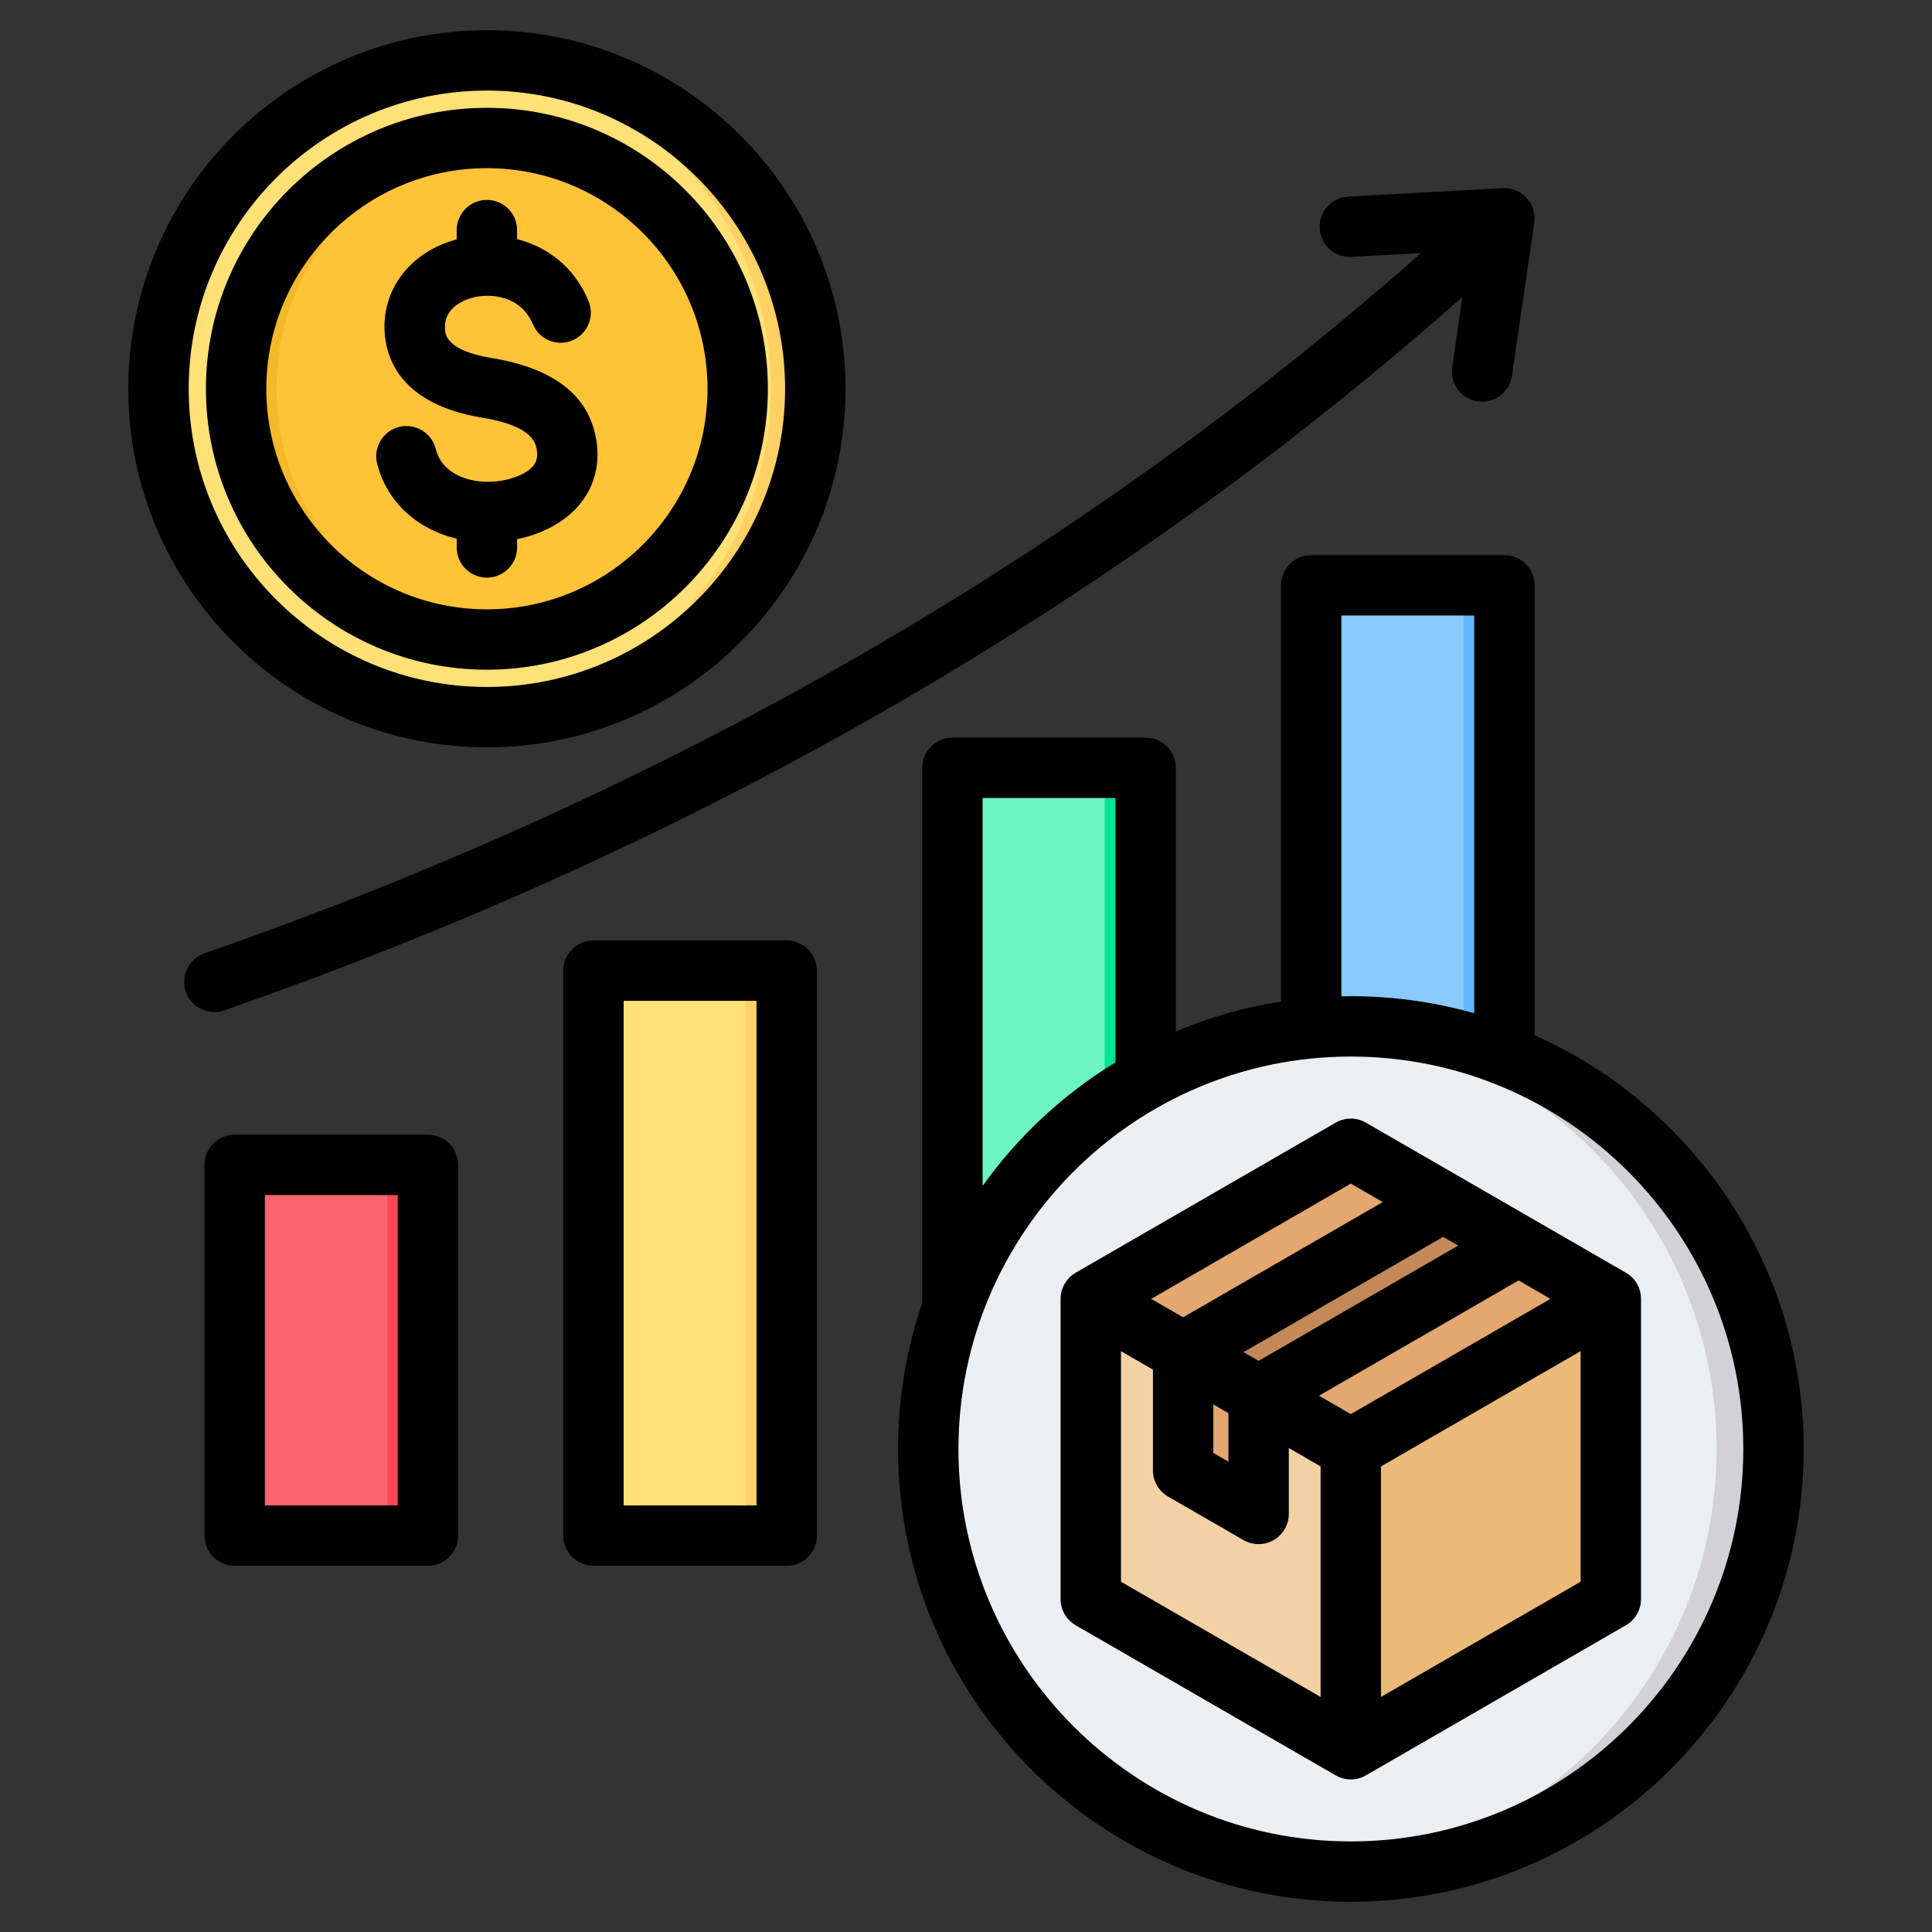 <svg id="Layer_1" enable-background="new 0 0 512 512" height="512" viewBox="0 0 512 512" width="512" xmlns="http://www.w3.org/2000/svg"><rect x="0" y="0" width="512" height="512" fill="#333333" stroke="none"/><g clip-rule="evenodd" fill-rule="evenodd"><g><g><path d="m69.988 308.7h35.642c4.287 0 7.784 3.497 7.784 7.784v82.677c0 4.287-3.497 7.784-7.784 7.784h-35.642c-4.287 0-7.784-3.497-7.784-7.784v-82.677c0-4.287 3.497-7.784 7.784-7.784z" fill="#fe646f"/><path d="m94.801 308.7h10.829c4.287 0 7.784 3.497 7.784 7.784v82.677c0 4.287-3.497 7.784-7.784 7.784h-10.829c4.287 0 7.784-3.497 7.784-7.784v-82.677c0-4.287-3.497-7.784-7.784-7.784z" fill="#fd4755"/><path d="m200.722 257.225c-11.881 0-23.762 0-35.643 0-4.287 0-7.784 3.497-7.784 7.785v134.151c0 4.287 3.497 7.784 7.784 7.784h35.643c4.287 0 7.784-3.497 7.784-7.784 0-47.483 0-86.668 0-134.151 0-4.287-3.497-7.785-7.784-7.785z" fill="#ffe177"/><path d="m200.722 257.225h-10.829c4.287 0 7.784 3.497 7.784 7.785v134.151c0 4.287-3.497 7.784-7.784 7.784h10.829c4.287 0 7.784-3.497 7.784-7.784 0-47.483 0-86.668 0-134.151 0-4.287-3.497-7.785-7.784-7.785z" fill="#ffd064"/><path d="m295.812 203.476h-35.643c-4.287 0-7.784 3.497-7.784 7.784v187.901c0 4.287 3.497 7.784 7.784 7.784h35.643c4.287 0 7.784-3.497 7.784-7.784v-187.901c0-4.287-3.497-7.784-7.784-7.784z" fill="#6cf5c2"/><path d="m295.812 203.476h-10.83c4.287 0 7.784 3.497 7.784 7.784v187.901c0 4.287-3.497 7.784-7.784 7.784h10.83c4.287 0 7.784-3.497 7.784-7.784v-187.901c0-4.287-3.497-7.784-7.784-7.784z" fill="#00e499"/><path d="m355.258 155.124h35.642c4.287 0 7.784 3.497 7.784 7.784v236.253c0 4.287-3.497 7.784-7.784 7.784h-35.643c-4.287 0-7.784-3.497-7.784-7.784v-236.253c.001-4.287 3.497-7.784 7.785-7.784z" fill="#8ac9fe"/><path d="m380.071 155.124h10.829c4.287 0 7.784 3.497 7.784 7.784v236.253c0 4.287-3.497 7.784-7.784 7.784h-10.829c4.287 0 7.784-3.497 7.784-7.784v-236.253c0-4.287-3.497-7.784-7.784-7.784z" fill="#60b7ff"/></g><g><ellipse cx="358" cy="384" fill="#eceff1" rx="112" ry="112" transform="matrix(.707 -.707 .707 .707 -166.673 365.615)"/><path d="m358 272c61.856 0 112 50.144 112 112s-50.144 112-112 112c-2.537 0-5.051-.092-7.546-.258 58.336-3.883 104.455-52.423 104.455-111.742s-46.118-107.859-104.454-111.741c2.494-.167 5.009-.259 7.545-.259z" fill="#d1d1d6"/></g><g><path d="m361.011 306.168 62.888 36.308c1.915 1.105 3.011 3.004 3.011 5.215v72.617c0 2.211-1.096 4.109-3.011 5.215l-62.888 36.308c-1.915 1.105-4.107 1.105-6.021 0l-62.888-36.308c-1.915-1.105-3.011-3.004-3.011-5.215v-72.617c0-2.211 1.096-4.109 3.011-5.215l62.888-36.308c1.914-1.106 4.106-1.106 6.021 0z" fill="#f2d1a5"/><path d="m329.021 398.602-12.457-7.192c-1.915-1.106-3.011-3.004-3.011-5.215v-27.857l19.984 11.538v26.118c0 1.106-.548 2.055-1.505 2.608-.957.552-2.053.552-3.011 0z" fill="#e3a76f"/><path d="m361.011 306.168 62.888 36.308c.957.553 1.71 1.304 2.223 2.193l-68.122 39.331-68.122-39.331c.513-.889 1.266-1.64 2.224-2.193l62.888-36.308c1.914-1.106 4.106-1.106 6.021 0z" fill="#e3a76f"/><path d="m313.554 358.338 19.983 11.538 68.91-39.785-19.984-11.538z" fill="#c48958"/><path d="m426.123 344.669c.513.889.788 1.917.788 3.022v72.617c0 2.211-1.096 4.109-3.011 5.215l-62.888 36.308c-.958.553-1.984.829-3.011.829v-78.66z" fill="#ecba78"/></g><g><ellipse cx="129.024" cy="103.026" fill="#ffe177" rx="87.025" ry="87.025" transform="matrix(.707 -.707 .707 .707 -35.06 121.409)"/><path d="m129.024 16.001c48.063 0 87.025 38.963 87.025 87.025 0 48.063-38.962 87.025-87.025 87.025-1.971 0-3.925-.072-5.864-.201 45.328-3.017 81.162-40.733 81.162-86.824 0-46.092-35.834-83.808-81.162-86.824 1.939-.129 3.893-.201 5.864-.201z" fill="#ffd064"/><circle cx="129.024" cy="103.026" fill="#ffc338" r="66.454"/><path d="m129.024 36.572c-36.702 0-66.454 29.753-66.454 66.454 0 36.702 29.752 66.454 66.454 66.454 1.804 0 3.591-.075 5.36-.216-34.196-2.729-61.095-31.341-61.095-66.238s26.899-63.509 61.095-66.239c-1.768-.141-3.555-.215-5.36-.215z" fill="#f5b829"/></g></g><path d="m129.032 24.002c43.539 0 79.029 35.448 79.029 79.024s-35.49 79.029-79.029 79.029c-43.586 0-79.028-35.452-79.028-79.029-.001-43.576 35.442-79.024 79.028-79.024zm0 174.052c52.388 0 95.032-42.626 95.032-95.027 0-52.397-42.644-95.022-95.032-95.022-52.388-.001-95.032 42.624-95.032 95.021 0 52.402 42.644 95.028 95.032 95.028zm0-153.483c-32.242 0-58.459 26.227-58.459 58.455 0 32.233 26.217 58.455 58.459 58.455s58.459-26.222 58.459-58.455c0-32.228-26.217-58.455-58.459-58.455zm0 132.909c41.044 0 74.463-33.4 74.463-74.453 0-41.054-33.419-74.453-74.463-74.453-41.091 0-74.463 33.4-74.463 74.453s33.372 74.453 74.463 74.453zm12.19-53.917c-2.071 2.348-6.683 4.001-11.532 4.118-5.507.127-12.567-2.071-14.215-8.712-1.083-4.288-5.413-6.896-9.696-5.827-4.283 1.068-6.919 5.408-5.836 9.696 2.495 10.087 10.543 17.42 21.087 19.915v2.33c0 4.415 3.577 7.997 8.002 7.997 4.424 0 8.002-3.582 8.002-7.997v-2.189c6.684-1.384 12.52-4.505 16.286-8.863 3.907-4.542 5.601-10.214 4.848-16.413-1.506-12.295-10.826-19.943-27.818-22.725-12.144-2-12.379-6.275-12.426-7.884-.283-5.945 5.931-7.823 7.813-8.256 4.236-.956 12.238-.518 15.485 7.183 1.695 4.076 6.402 5.992 10.449 4.278 4.095-1.708 5.978-6.397 4.283-10.473-3.86-9.254-11.155-14.375-18.922-16.371v-2.396c0-4.415-3.577-7.997-8.002-7.997s-8.002 3.582-8.002 7.997v2.471c-12.05 3.215-19.675 12.864-19.11 24.339.329 7.023 4.142 19.331 25.841 22.899 13.697 2.245 14.262 6.881 14.544 8.863.238 2.148-.421 3.235-1.081 4.017zm224.754 326.144v-61.086l52.905-30.552v61.1zm-68.909-91.638 8.473 4.891v26.711c0 2.857 1.553 5.498 4.001 6.928l20.004 11.541c1.224.711 2.589 1.069 4.001 1.069 1.365 0 2.73-.358 4.001-1.069 2.447-1.431 4.001-4.071 4.001-6.928v-17.481l8.425 4.89v61.086l-52.905-30.538v-61.1zm60.908-44.4 8.472 4.89-52.905 30.538-8.473-4.876zm-36.432 58.53v12.85l4.001 2.302v-12.851zm8.002-13.862 4.001 2.302 52.905-30.552-4.001-2.297zm28.43 16.422 52.905-30.538-8.425-4.891-52.905 30.548zm72.909-37.471-68.909-39.778c-2.448-1.431-5.507-1.431-8.002 0l-68.909 39.778c-2.448 1.431-4.001 4.071-4.001 6.933v79.565c0 2.852 1.553 5.502 4.001 6.924l68.909 39.787c1.271.711 2.636 1.073 4.001 1.073 1.412 0 2.777-.362 4.001-1.073l68.909-39.787c2.495-1.422 4.001-4.072 4.001-6.924v-79.565c0-2.862-1.506-5.502-4.001-6.933zm-72.909 150.709c57.377 0 104.022-46.65 104.022-103.999-.001-57.338-46.646-103.998-104.022-103.998-57.33 0-103.975 46.659-103.975 103.998-.001 57.349 46.645 103.999 103.975 103.999zm-97.574-276.519h35.207v70.062c-13.838 8.449-25.841 19.609-35.207 32.751zm95.079-48.354h35.207v105.401c-10.402-2.947-21.369-4.523-32.713-4.523-.8 0-1.695.014-2.495.033v-100.911zm51.211 111.209v-119.206c0-4.42-3.577-8.002-8.002-8.002h-51.211c-4.425 0-8.002 3.582-8.002 8.002v110.306c-9.743 1.511-19.063 4.198-27.865 7.908v-69.86c0-4.42-3.624-8.002-8.002-8.002h-51.211c-4.424 0-8.002 3.582-8.002 8.002v141.879c-4.142 12.13-6.401 25.13-6.401 38.639 0 66.169 53.847 119.997 119.978 119.997 66.179 0 120.025-53.828 120.025-119.997.002-48.839-29.369-90.961-71.307-109.666zm-349.91-6.128c.894 0 1.789-.146 2.636-.447 125.344-43.647 235.626-107.209 328.117-189.033l-2.683 18.574c-.659 4.373 2.401 8.435 6.778 9.07.377.056.753.085 1.177.085 3.86 0 7.296-2.866 7.861-6.849l5.931-40.587c.329-2.372-.377-4.778-2.024-6.547-1.6-1.775-3.954-2.725-6.307-2.594l-40.997 2.222c-4.377.24-7.766 4.01-7.531 8.421.236 4.41 4.001 7.799 8.425 7.554l18.404-.998c-90.844 80.275-199.196 142.674-322.376 185.573-4.189 1.454-6.401 6.01-4.942 10.186 1.13 3.299 4.236 5.37 7.531 5.37zm48.622 130.743h-35.207v-82.248h35.207zm8.002-98.247h-51.211c-4.424 0-8.002 3.577-8.002 7.997v98.251c0 4.42 3.577 7.997 8.002 7.997h51.211c4.424 0 8.002-3.577 8.002-7.997v-98.251c0-4.42-3.578-7.997-8.002-7.997zm87.077 98.247h-35.207v-133.723h35.207zm8.002-149.721c4.425 0 8.002 3.582 8.002 8.002v149.721c0 4.42-3.577 7.997-8.002 7.997h-51.211c-4.378 0-8.002-3.577-8.002-7.997v-149.722c0-4.419 3.624-8.002 8.002-8.002h51.211z"/></g></svg>